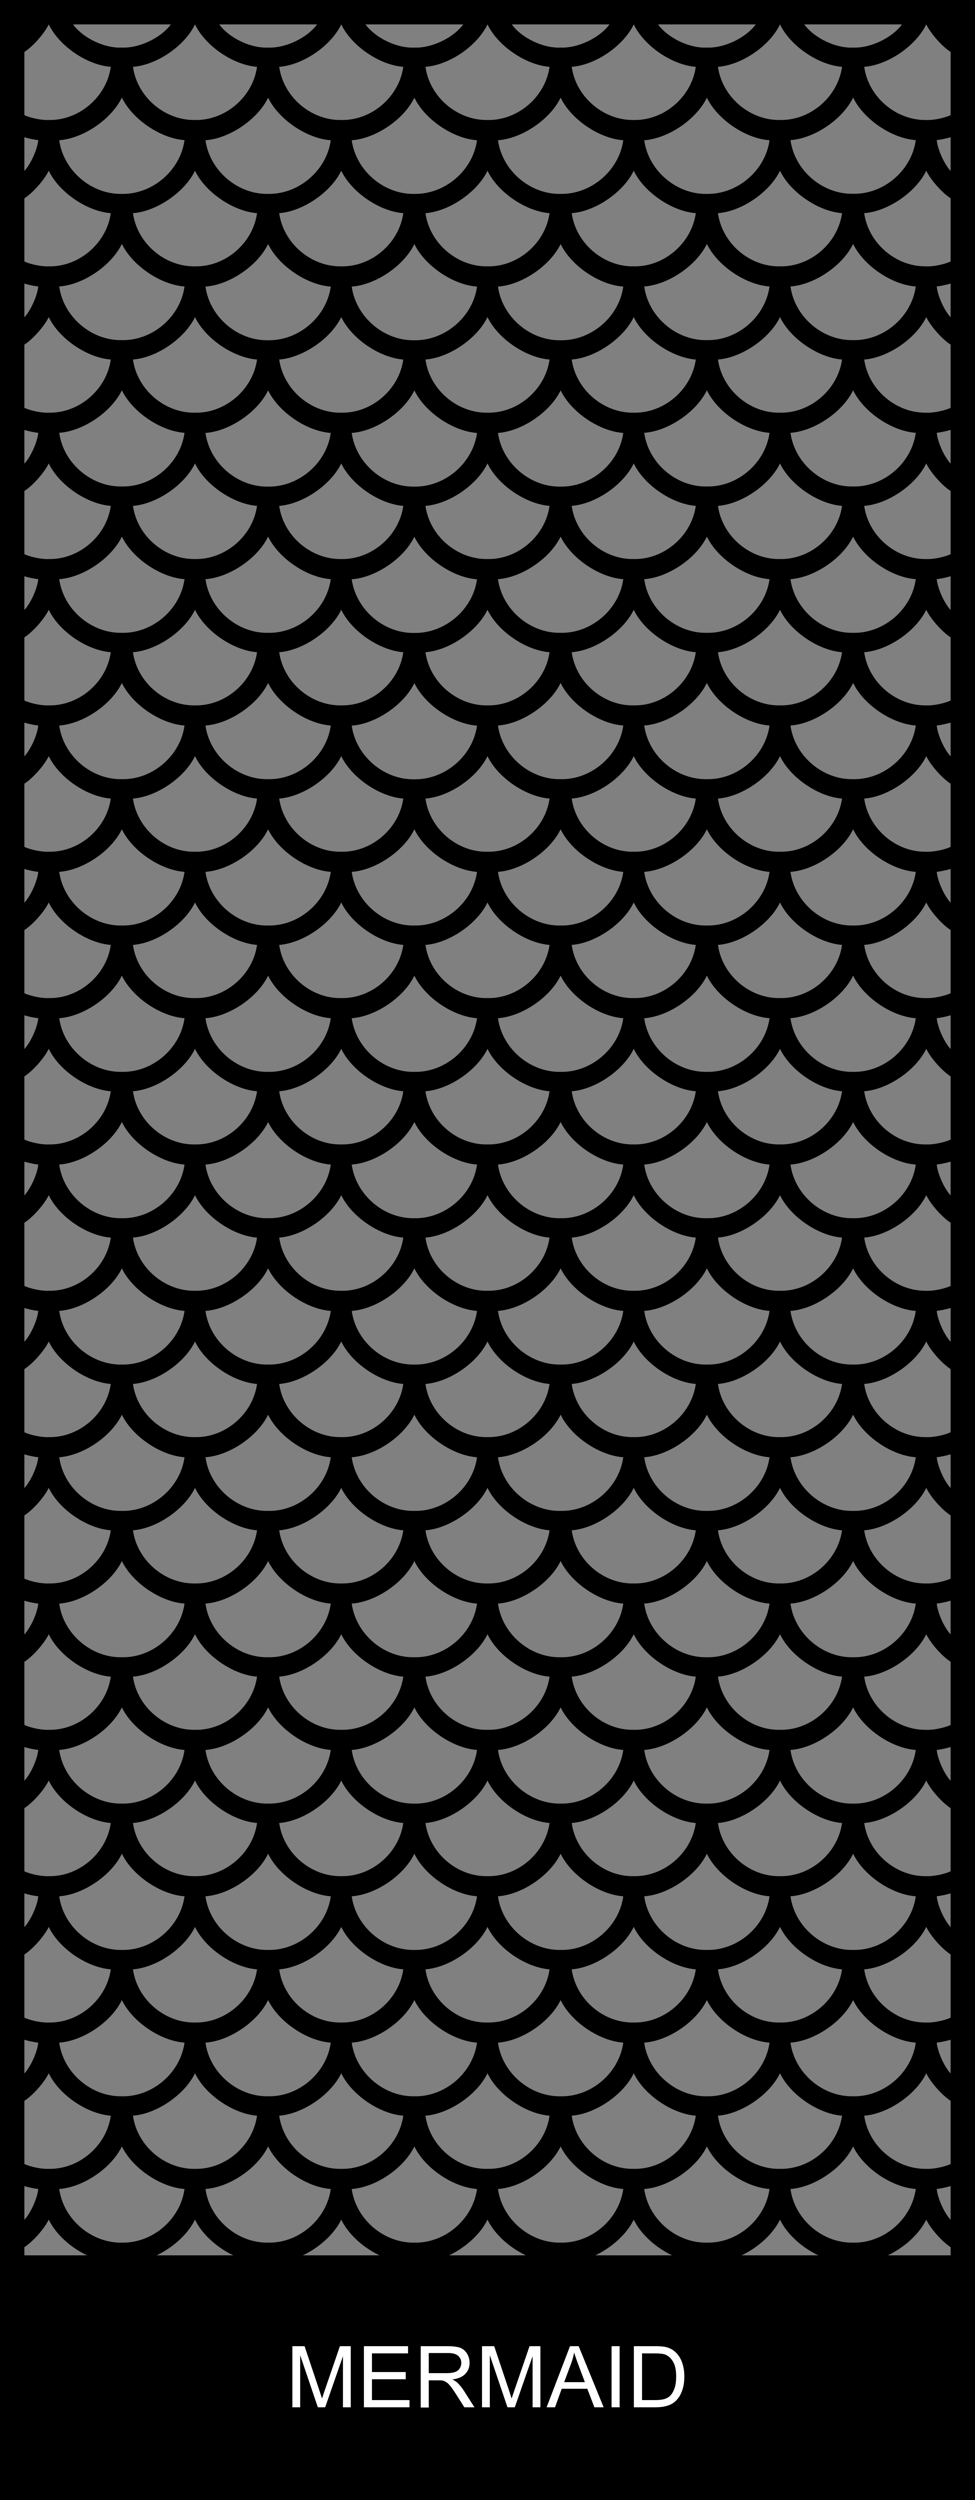 <?xml version="1.0" encoding="UTF-8"?>
<!-- Generator: Adobe Illustrator 22.1.0, SVG Export Plug-In . SVG Version: 6.00 Build 0) -->
<svg xmlns="http://www.w3.org/2000/svg" xmlns:xlink="http://www.w3.org/1999/xlink" version="1.1" id="Layer_1" x="0px" y="0px" width="800px" height="2050px" viewBox="0 0 800 2050" style="enable-background:new 0 0 800 2050;" xml:space="preserve"><rect x="0" y="0" width="800" height="2050" fill="#808080" stroke="none"/> <style type="text/css"> .st0{fill:#FFFFFF;} </style> <path d="M0,0v2050h800V0H0z M740.1,20c-8.2,11.2-26.3,19.7-40.1,19c-13.9,0.8-31.9-7.7-40.1-19H740.1z M349.1,1134.8 c19.5-1.5,42.4-17.2,50.9-34.8c8.5,17.7,31.4,33.3,50.9,34.8c-3.4,24.6-26,44.1-50.9,43.6C375.1,1178.9,352.5,1159.5,349.1,1134.8z M450.9,1254.8c-3.4,24.6-26,44.1-50.9,43.6c-24.9,0.4-47.5-19-50.9-43.6c19.5-1.5,42.4-17.2,50.9-34.8 C408.5,1237.7,431.4,1253.3,450.9,1254.8z M349.1,1014.8c19.5-1.5,42.4-17.2,50.9-34.8c8.5,17.7,31.4,33.3,50.9,34.8 c-3.4,24.6-26,44.1-50.9,43.6C375.1,1058.9,352.5,1039.5,349.1,1014.8z M349.1,894.8c19.5-1.5,42.4-17.2,50.9-34.8 c8.5,17.7,31.4,33.3,50.9,34.8c-3.4,24.6-26,44.1-50.9,43.6C375.1,938.9,352.5,919.5,349.1,894.8z M349.1,774.8 c19.5-1.5,42.4-17.2,50.9-34.8c8.5,17.7,31.4,33.3,50.9,34.8c-3.4,24.6-26,44.1-50.9,43.6C375.1,818.9,352.5,799.5,349.1,774.8z M349.1,654.8c19.5-1.5,42.4-17.2,50.9-34.8c8.5,17.7,31.4,33.3,50.9,34.8c-3.4,24.6-26,44.1-50.9,43.6 C375.1,698.9,352.5,679.5,349.1,654.8z M340,639c-25.1,0.5-48-19.2-51.4-44c19.7-1.4,42.8-17.1,51.4-34.9 c8.6,17.8,31.6,33.5,51.4,34.9C388,619.8,365.1,639.4,340,639z M391.4,714.9c-3.4,24.9-26.3,44.5-51.4,44c-25.1,0.5-48-19.2-51.4-44 c19.7-1.4,42.8-17.1,51.4-34.9C348.6,697.8,371.6,713.5,391.4,714.9z M391.4,834.9c-3.4,24.9-26.3,44.5-51.4,44 c-25.1,0.5-48-19.2-51.4-44c19.7-1.4,42.8-17.1,51.4-34.9C348.6,817.8,371.6,833.5,391.4,834.9z M391.4,954.9 c-3.4,24.9-26.3,44.5-51.4,44c-25.1,0.5-48-19.2-51.4-44c19.7-1.4,42.8-17.1,51.4-34.9C348.6,937.8,371.6,953.5,391.4,954.9z M391.4,1074.9c-3.4,24.9-26.3,44.5-51.4,44c-25.1,0.5-48-19.1-51.4-44c19.7-1.4,42.8-17.1,51.4-34.9 C348.6,1057.8,371.6,1073.5,391.4,1074.9z M391.4,1194.9c-3.4,24.9-26.3,44.5-51.4,44c-25.1,0.5-48-19.1-51.4-44 c19.7-1.4,42.8-17.1,51.4-34.9C348.6,1177.8,371.6,1193.5,391.4,1194.9z M391.4,1314.9c-3.4,24.9-26.3,44.5-51.4,44 c-25.1,0.5-48-19.1-51.4-44c19.7-1.4,42.8-17.1,51.4-34.9C348.6,1297.8,371.6,1313.5,391.4,1314.9z M391.4,1434.9 c-3.4,24.9-26.3,44.5-51.4,44c-25.1,0.4-48-19.2-51.4-44c19.7-1.4,42.8-17.1,51.4-34.9C348.6,1417.8,371.6,1433.5,391.4,1434.9z M349.1,1374.8c19.5-1.5,42.4-17.2,50.9-34.8c8.5,17.7,31.4,33.3,50.9,34.8c-3.4,24.6-26,44.1-50.9,43.6 C375.1,1418.9,352.5,1399.5,349.1,1374.8z M460,1400c8.6,17.8,31.6,33.5,51.4,34.9c-3.4,24.9-26.3,44.5-51.4,44 c-25.1,0.4-48-19.2-51.4-44C428.4,1433.5,451.4,1417.8,460,1400z M408.6,1314.9c19.7-1.4,42.8-17.1,51.4-34.9 c8.6,17.8,31.6,33.5,51.4,34.9c-3.4,24.9-26.3,44.5-51.4,44C434.9,1359.4,412,1339.8,408.6,1314.9z M408.6,1194.9 c19.7-1.4,42.8-17.1,51.4-34.9c8.6,17.8,31.6,33.5,51.4,34.9c-3.4,24.9-26.3,44.5-51.4,44C434.9,1239.4,412,1219.8,408.6,1194.9z M408.6,1074.9c19.7-1.4,42.8-17.1,51.4-34.9c8.6,17.8,31.6,33.5,51.4,34.9c-3.4,24.9-26.3,44.5-51.4,44 C434.9,1119.4,412,1099.8,408.6,1074.9z M408.6,954.9c19.7-1.4,42.8-17.1,51.4-34.9c8.6,17.8,31.6,33.5,51.4,34.9 c-3.4,24.9-26.3,44.5-51.4,44C434.9,999.4,412,979.8,408.6,954.9z M408.6,834.9c19.7-1.4,42.8-17.1,51.4-34.9 c8.6,17.8,31.6,33.5,51.4,34.9c-3.4,24.9-26.3,44.5-51.4,44C434.9,879.4,412,859.8,408.6,834.9z M408.6,714.9 c19.7-1.4,42.8-17.1,51.4-34.9c8.6,17.8,31.6,33.5,51.4,34.9c-3.4,24.9-26.3,44.5-51.4,44C434.9,759.4,412,739.8,408.6,714.9z M408.6,594.9c19.7-1.4,42.8-17.1,51.4-34.9c8.6,17.8,31.6,33.5,51.4,34.9c-3.4,24.9-26.3,44.5-51.4,44 C434.9,639.4,412,619.8,408.6,594.9z M408.6,474.9c19.7-1.4,42.8-17.1,51.4-34.9c8.6,17.8,31.6,33.5,51.4,34.9 c-3.4,24.9-26.3,44.5-51.4,44C434.9,519.4,412,499.8,408.6,474.9z M450.9,534.8c-3.4,24.6-26,44.1-50.9,43.6 c-24.9,0.4-47.5-19-50.9-43.6c19.5-1.5,42.4-17.2,50.9-34.8C408.5,517.7,431.4,533.3,450.9,534.8z M340,519 c-25.1,0.5-48-19.2-51.4-44c19.7-1.4,42.8-17.1,51.4-34.9c8.6,17.8,31.6,33.5,51.4,34.9C388,499.8,365.1,519.4,340,519z M330.9,534.8c-3.4,24.6-26,44.1-50.9,43.6c-24.9,0.4-47.5-19-50.9-43.6c19.5-1.5,42.4-17.2,50.9-34.8 C288.5,517.7,311.4,533.3,330.9,534.8z M330.9,654.8c-3.4,24.6-26,44.1-50.9,43.6c-24.9,0.5-47.5-19-50.9-43.6 c19.5-1.5,42.4-17.2,50.9-34.8C288.5,637.7,311.4,653.3,330.9,654.8z M330.9,774.8c-3.4,24.6-26,44.1-50.9,43.6 c-24.9,0.5-47.5-19-50.9-43.6c19.5-1.5,42.4-17.2,50.9-34.8C288.5,757.7,311.4,773.3,330.9,774.8z M330.9,894.8 c-3.4,24.6-26,44.1-50.9,43.6c-24.9,0.5-47.5-19-50.9-43.6c19.5-1.5,42.4-17.2,50.9-34.8C288.5,877.7,311.4,893.3,330.9,894.8z M330.9,1014.8c-3.4,24.6-26,44.1-50.9,43.6c-24.9,0.4-47.5-19-50.9-43.6c19.5-1.5,42.4-17.2,50.9-34.8 C288.5,997.7,311.4,1013.3,330.9,1014.8z M330.9,1134.8c-3.4,24.6-26,44.1-50.9,43.6c-24.9,0.4-47.5-19-50.9-43.6 c19.5-1.5,42.4-17.2,50.9-34.8C288.5,1117.7,311.4,1133.3,330.9,1134.8z M330.9,1254.8c-3.4,24.6-26,44.1-50.9,43.6 c-24.9,0.4-47.5-19-50.9-43.6c19.5-1.5,42.4-17.2,50.9-34.8C288.5,1237.7,311.4,1253.3,330.9,1254.8z M330.9,1374.8 c-3.4,24.6-26,44.1-50.9,43.6c-24.9,0.4-47.5-19-50.9-43.6c19.5-1.5,42.4-17.2,50.9-34.8C288.5,1357.7,311.4,1373.3,330.9,1374.8z M330.9,1494.8c-3.4,24.6-26,44.1-50.9,43.6c-24.9,0.4-47.5-19-50.9-43.6c19.5-1.5,42.4-17.2,50.9-34.8 C288.5,1477.7,311.4,1493.3,330.9,1494.8z M340,1520c8.6,17.8,31.6,33.5,51.4,34.9c-3.4,24.9-26.3,44.5-51.4,44 c-25.1,0.4-48-19.2-51.4-44C308.4,1553.5,331.4,1537.8,340,1520z M349.1,1494.8c19.5-1.5,42.4-17.2,50.9-34.8 c8.5,17.7,31.4,33.3,50.9,34.8c-3.4,24.6-26,44.1-50.9,43.6C375.1,1538.9,352.5,1519.5,349.1,1494.8z M460,1520 c8.6,17.8,31.6,33.5,51.4,34.9c-3.4,24.9-26.3,44.5-51.4,44c-25.1,0.4-48-19.2-51.4-44C428.4,1553.5,451.4,1537.8,460,1520z M469.1,1494.8c19.5-1.5,42.4-17.2,50.9-34.8c8.5,17.7,31.4,33.3,50.9,34.8c-3.4,24.6-26,44.1-50.9,43.6 C495.1,1538.9,472.5,1519.5,469.1,1494.8z M469.1,1374.8c19.5-1.5,42.4-17.2,50.9-34.8c8.5,17.7,31.4,33.3,50.9,34.8 c-3.4,24.6-26,44.1-50.9,43.6C495.1,1418.9,472.5,1399.5,469.1,1374.8z M469.1,1254.8c19.5-1.5,42.4-17.2,50.9-34.8 c8.5,17.7,31.4,33.3,50.9,34.8c-3.4,24.6-26,44.1-50.9,43.6C495.1,1298.9,472.5,1279.5,469.1,1254.8z M469.1,1134.8 c19.5-1.5,42.4-17.2,50.9-34.8c8.5,17.7,31.4,33.3,50.9,34.8c-3.4,24.6-26,44.1-50.9,43.6C495.1,1178.9,472.5,1159.5,469.1,1134.8z M469.1,1014.8c19.5-1.5,42.4-17.2,50.9-34.8c8.5,17.7,31.4,33.3,50.9,34.8c-3.4,24.6-26,44.1-50.9,43.6 C495.1,1058.9,472.5,1039.5,469.1,1014.8z M469.1,894.8c19.5-1.5,42.4-17.2,50.9-34.8c8.5,17.7,31.4,33.3,50.9,34.8 c-3.4,24.6-26,44.1-50.9,43.6C495.1,938.9,472.5,919.5,469.1,894.8z M469.1,774.8c19.5-1.5,42.4-17.2,50.9-34.8 c8.5,17.7,31.4,33.3,50.9,34.8c-3.4,24.6-26,44.1-50.9,43.6C495.1,818.9,472.5,799.5,469.1,774.8z M469.1,654.8 c19.5-1.5,42.4-17.2,50.9-34.8c8.5,17.7,31.4,33.3,50.9,34.8c-3.4,24.6-26,44.1-50.9,43.6C495.1,698.9,472.5,679.5,469.1,654.8z M469.1,534.8c19.5-1.5,42.4-17.2,50.9-34.8c8.5,17.7,31.4,33.3,50.9,34.8c-3.4,24.6-26,44.1-50.9,43.6 C495.1,578.9,472.5,559.5,469.1,534.8z M469.1,414.8c19.5-1.5,42.4-17.2,50.9-34.8c8.5,17.7,31.4,33.3,50.9,34.8 c-3.4,24.6-26,44.1-50.9,43.6C495.1,458.9,472.5,439.5,469.1,414.8z M460,399c-25.1,0.5-48-19.2-51.4-44 c19.7-1.4,42.8-17.1,51.4-34.9c8.6,17.8,31.6,33.5,51.4,34.9C508,379.8,485.1,399.4,460,399z M450.9,414.8 c-3.4,24.6-26,44.1-50.9,43.6c-24.9,0.4-47.5-19-50.9-43.6c19.5-1.5,42.4-17.2,50.9-34.8C408.5,397.7,431.4,413.3,450.9,414.8z M340,399c-25.1,0.5-48-19.2-51.4-44c19.7-1.4,42.8-17.1,51.4-34.9c8.6,17.8,31.6,33.5,51.4,34.9C388,379.8,365.1,399.4,340,399z M330.9,414.8c-3.4,24.6-26,44.1-50.9,43.6c-24.9,0.4-47.5-19-50.9-43.6c19.5-1.5,42.4-17.2,50.9-34.8 C288.5,397.7,311.4,413.3,330.9,414.8z M220,399c-25.1,0.5-48-19.2-51.4-44c19.7-1.4,42.8-17.1,51.4-34.9 c8.6,17.8,31.6,33.5,51.4,34.9C268,379.8,245.1,399.4,220,399z M271.4,474.9c-3.4,24.9-26.3,44.5-51.4,44c-25.1,0.5-48-19.2-51.4-44 c19.7-1.4,42.8-17.1,51.4-34.9C228.6,457.8,251.7,473.5,271.4,474.9z M271.4,594.9c-3.4,24.9-26.3,44.5-51.4,44 c-25.1,0.5-48-19.2-51.4-44c19.7-1.4,42.8-17.1,51.4-34.9C228.6,577.8,251.7,593.5,271.4,594.9z M271.4,714.9 c-3.4,24.9-26.3,44.5-51.4,44c-25.1,0.5-48-19.2-51.4-44c19.7-1.4,42.8-17.1,51.4-34.9C228.6,697.8,251.7,713.5,271.4,714.9z M271.4,834.9c-3.4,24.9-26.3,44.5-51.4,44c-25.1,0.5-48-19.2-51.4-44c19.7-1.4,42.8-17.1,51.4-34.9 C228.6,817.8,251.7,833.5,271.4,834.9z M271.4,954.9c-3.4,24.9-26.3,44.5-51.4,44c-25.1,0.5-48-19.2-51.4-44 c19.7-1.4,42.8-17.1,51.4-34.9C228.6,937.8,251.7,953.5,271.4,954.9z M271.4,1074.9c-3.4,24.9-26.3,44.5-51.4,44 c-25.1,0.5-48-19.1-51.4-44c19.7-1.4,42.8-17.1,51.4-34.9C228.6,1057.8,251.7,1073.5,271.4,1074.9z M271.4,1194.9 c-3.4,24.9-26.3,44.5-51.4,44c-25.1,0.5-48-19.1-51.4-44c19.7-1.4,42.8-17.1,51.4-34.9C228.6,1177.8,251.7,1193.5,271.4,1194.9z M271.4,1314.9c-3.4,24.9-26.3,44.5-51.4,44c-25.1,0.5-48-19.1-51.4-44c19.7-1.4,42.8-17.1,51.4-34.9 C228.6,1297.8,251.7,1313.5,271.4,1314.9z M271.4,1434.9c-3.4,24.9-26.3,44.5-51.4,44c-25.1,0.4-48-19.2-51.4-44 c19.7-1.4,42.8-17.1,51.4-34.9C228.6,1417.8,251.7,1433.5,271.4,1434.9z M271.4,1554.9c-3.4,24.9-26.3,44.5-51.4,44 c-25.1,0.4-48-19.2-51.4-44c19.7-1.4,42.8-17.1,51.4-34.9C228.6,1537.8,251.7,1553.5,271.4,1554.9z M271.4,1674.9 c-3.4,24.9-26.3,44.5-51.4,44c-25.1,0.4-48-19.2-51.4-44c19.7-1.4,42.8-17.1,51.4-34.9C228.6,1657.8,251.7,1673.5,271.4,1674.9z M229.1,1614.8c19.5-1.5,42.4-17.2,50.9-34.8c8.5,17.7,31.3,33.3,50.9,34.8c-3.4,24.6-26,44.1-50.9,43.6 C255.1,1658.9,232.5,1639.5,229.1,1614.8z M340,1640c8.6,17.8,31.6,33.5,51.4,34.9c-3.4,24.9-26.3,44.5-51.4,44 c-25.1,0.4-48-19.2-51.4-44C308.4,1673.5,331.4,1657.8,340,1640z M349.1,1614.8c19.5-1.5,42.4-17.2,50.9-34.8 c8.5,17.7,31.4,33.3,50.9,34.8c-3.4,24.6-26,44.1-50.9,43.6C375.1,1658.9,352.5,1639.5,349.1,1614.8z M460,1640 c8.6,17.8,31.6,33.5,51.4,34.9c-3.4,24.9-26.3,44.5-51.4,44c-25.1,0.4-48-19.2-51.4-44C428.4,1673.5,451.4,1657.8,460,1640z M469.1,1614.8c19.5-1.5,42.4-17.2,50.9-34.8c8.5,17.7,31.4,33.3,50.9,34.8c-3.4,24.6-26,44.1-50.9,43.6 C495.1,1658.9,472.5,1639.5,469.1,1614.8z M580,1640c8.6,17.8,31.6,33.5,51.4,34.9c-3.4,24.9-26.3,44.5-51.4,44 c-25.1,0.4-48-19.2-51.4-44C548.4,1673.5,571.4,1657.8,580,1640z M528.6,1554.9c19.7-1.4,42.8-17.1,51.4-34.9 c8.6,17.8,31.6,33.5,51.4,34.9c-3.4,24.9-26.3,44.5-51.4,44C554.9,1599.4,532,1579.8,528.6,1554.9z M528.6,1434.9 c19.7-1.4,42.8-17.1,51.4-34.9c8.6,17.8,31.6,33.5,51.4,34.9c-3.4,24.9-26.3,44.5-51.4,44C554.9,1479.4,532,1459.8,528.6,1434.9z M528.6,1314.9c19.7-1.4,42.8-17.1,51.4-34.9c8.6,17.8,31.6,33.5,51.4,34.9c-3.4,24.9-26.3,44.5-51.4,44 C554.9,1359.4,532,1339.8,528.6,1314.9z M528.6,1194.9c19.7-1.4,42.8-17.1,51.4-34.9c8.6,17.8,31.6,33.5,51.4,34.9 c-3.4,24.9-26.3,44.5-51.4,44C554.9,1239.4,532,1219.8,528.6,1194.9z M528.6,1074.9c19.7-1.4,42.8-17.1,51.4-34.9 c8.6,17.8,31.6,33.5,51.4,34.9c-3.4,24.9-26.3,44.5-51.4,44C554.9,1119.4,532,1099.8,528.6,1074.9z M528.6,954.9 c19.7-1.4,42.8-17.1,51.4-34.9c8.6,17.8,31.6,33.5,51.4,34.9c-3.4,24.9-26.3,44.5-51.4,44C554.9,999.4,532,979.8,528.6,954.9z M528.6,834.9c19.7-1.4,42.8-17.1,51.4-34.9c8.6,17.8,31.6,33.5,51.4,34.9c-3.4,24.9-26.3,44.5-51.4,44 C554.9,879.4,532,859.8,528.6,834.9z M528.6,714.9c19.7-1.4,42.8-17.1,51.4-34.9c8.6,17.8,31.6,33.5,51.4,34.9 c-3.4,24.9-26.3,44.5-51.4,44C554.9,759.4,532,739.8,528.6,714.9z M528.6,594.9c19.7-1.4,42.8-17.1,51.4-34.9 c8.6,17.8,31.6,33.5,51.4,34.9c-3.4,24.9-26.3,44.5-51.4,44C554.9,639.4,532,619.8,528.6,594.9z M528.6,474.9 c19.7-1.4,42.8-17.1,51.4-34.9c8.6,17.8,31.6,33.5,51.4,34.9c-3.4,24.9-26.3,44.5-51.4,44C554.9,519.4,532,499.8,528.6,474.9z M528.6,354.9c19.7-1.4,42.8-17.1,51.4-34.9c8.6,17.8,31.6,33.5,51.4,34.9c-3.4,24.9-26.3,44.5-51.4,44 C554.9,399.4,532,379.8,528.6,354.9z M528.6,234.9c19.7-1.4,42.8-17.1,51.4-34.9c8.6,17.8,31.6,33.5,51.4,34.9 c-3.4,24.9-26.3,44.5-51.4,44C554.9,279.4,532,259.8,528.6,234.9z M570.9,294.8c-3.4,24.6-26,44.1-50.9,43.6 c-24.9,0.4-47.5-19-50.9-43.6c19.5-1.5,42.4-17.2,50.9-34.8C528.5,277.7,551.4,293.3,570.9,294.8z M460,279 c-25.1,0.5-48-19.2-51.4-44c19.7-1.4,42.8-17.1,51.4-34.9c8.6,17.8,31.6,33.5,51.4,34.9C508,259.8,485.1,279.4,460,279z M450.9,294.8c-3.4,24.6-26,44.1-50.9,43.6c-24.9,0.4-47.5-19-50.9-43.6c19.5-1.5,42.4-17.2,50.9-34.8 C408.5,277.7,431.4,293.3,450.9,294.8z M340,279c-25.1,0.5-48-19.2-51.4-44c19.7-1.4,42.8-17.1,51.4-34.9 c8.6,17.8,31.6,33.5,51.4,34.9C388,259.8,365.1,279.4,340,279z M330.9,294.8c-3.4,24.6-26,44.1-50.9,43.6 c-24.9,0.4-47.5-19-50.9-43.6c19.5-1.5,42.4-17.2,50.9-34.8C288.5,277.7,311.4,293.3,330.9,294.8z M220,279 c-25.1,0.5-48-19.2-51.4-44c19.7-1.4,42.8-17.1,51.4-34.9c8.6,17.8,31.6,33.5,51.4,34.9C268,259.8,245.1,279.4,220,279z M210.9,294.8c-3.4,24.6-26,44.1-50.9,43.6c-24.9,0.4-47.5-19-50.9-43.6c19.5-1.5,42.4-17.2,50.9-34.8 C168.5,277.7,191.4,293.3,210.9,294.8z M210.9,414.8c-3.4,24.6-26,44.1-50.9,43.6c-24.9,0.4-47.5-19-50.9-43.6 c19.5-1.5,42.4-17.2,50.9-34.8C168.5,397.7,191.4,413.3,210.9,414.8z M210.9,534.8c-3.4,24.6-26,44.1-50.9,43.6 c-24.9,0.4-47.5-19-50.9-43.6c19.5-1.5,42.4-17.2,50.9-34.8C168.5,517.7,191.4,533.3,210.9,534.8z M210.9,654.8 c-3.4,24.6-26,44.1-50.9,43.6c-24.9,0.5-47.5-19-50.9-43.6c19.5-1.5,42.4-17.2,50.9-34.8C168.5,637.7,191.4,653.3,210.9,654.8z M210.9,774.8c-3.4,24.6-26,44.1-50.9,43.6c-24.9,0.5-47.5-19-50.9-43.6c19.5-1.5,42.4-17.2,50.9-34.8 C168.5,757.7,191.4,773.3,210.9,774.8z M210.9,894.8c-3.4,24.6-26,44.1-50.9,43.6c-24.9,0.5-47.5-19-50.9-43.6 c19.5-1.5,42.4-17.2,50.9-34.8C168.5,877.7,191.4,893.3,210.9,894.8z M210.9,1014.8c-3.4,24.6-26,44.1-50.9,43.6 c-24.9,0.4-47.5-19-50.9-43.6c19.5-1.5,42.4-17.2,50.9-34.8C168.5,997.7,191.4,1013.3,210.9,1014.8z M210.9,1134.8 c-3.4,24.6-26,44.1-50.9,43.6c-24.9,0.4-47.5-19-50.9-43.6c19.5-1.5,42.4-17.2,50.9-34.8C168.5,1117.7,191.4,1133.3,210.9,1134.8z M210.9,1254.8c-3.4,24.6-26,44.1-50.9,43.6c-24.9,0.4-47.5-19-50.9-43.6c19.5-1.5,42.4-17.2,50.9-34.8 C168.5,1237.7,191.4,1253.3,210.9,1254.8z M210.9,1374.8c-3.4,24.6-26,44.1-50.9,43.6c-24.9,0.4-47.5-19-50.9-43.6 c19.5-1.5,42.4-17.2,50.9-34.8C168.5,1357.7,191.4,1373.3,210.9,1374.8z M210.9,1494.8c-3.4,24.6-26,44.1-50.9,43.6 c-24.9,0.4-47.5-19-50.9-43.6c19.5-1.5,42.4-17.2,50.9-34.8C168.5,1477.7,191.4,1493.3,210.9,1494.8z M210.9,1614.8 c-3.4,24.6-26,44.1-50.9,43.6c-24.9,0.4-47.5-19-50.9-43.6c19.5-1.5,42.4-17.2,50.9-34.8C168.5,1597.7,191.4,1613.3,210.9,1614.8z M210.9,1734.8c-3.4,24.6-26,44.1-50.9,43.6c-24.9,0.4-47.5-19-50.9-43.6c19.5-1.5,42.4-17.2,50.9-34.8 C168.5,1717.7,191.4,1733.3,210.9,1734.8z M220,1760c8.6,17.8,31.6,33.5,51.4,34.9c-3.4,24.9-26.3,44.5-51.4,44 c-25.1,0.4-48-19.2-51.4-44C188.4,1793.5,211.4,1777.8,220,1760z M229.1,1734.8c19.5-1.5,42.4-17.2,50.9-34.8 c8.5,17.7,31.3,33.3,50.9,34.8c-3.4,24.6-26,44.1-50.9,43.6C255.1,1778.9,232.5,1759.5,229.1,1734.8z M340,1760 c8.6,17.8,31.6,33.5,51.4,34.9c-3.4,24.9-26.3,44.5-51.4,44c-25.1,0.4-48-19.2-51.4-44C308.4,1793.5,331.4,1777.8,340,1760z M349.1,1734.8c19.5-1.5,42.4-17.2,50.9-34.8c8.5,17.7,31.4,33.3,50.9,34.8c-3.4,24.6-26,44.1-50.9,43.6 C375.1,1778.9,352.5,1759.5,349.1,1734.8z M460,1760c8.6,17.8,31.6,33.5,51.4,34.9c-3.4,24.9-26.3,44.5-51.4,44 c-25.1,0.4-48-19.2-51.4-44C428.4,1793.5,451.4,1777.8,460,1760z M469.1,1734.8c19.5-1.5,42.4-17.2,50.9-34.8 c8.5,17.7,31.4,33.3,50.9,34.8c-3.4,24.6-26,44.1-50.9,43.6C495.1,1778.9,472.5,1759.5,469.1,1734.8z M580,1760 c8.6,17.8,31.6,33.5,51.4,34.9c-3.4,24.9-26.3,44.5-51.4,44c-25.1,0.4-48-19.2-51.4-44C548.4,1793.5,571.4,1777.8,580,1760z M589.1,1734.8c19.5-1.5,42.4-17.2,50.9-34.8c8.5,17.7,31.4,33.3,50.9,34.8c-3.4,24.6-26,44.1-50.9,43.6 C615.1,1778.9,592.5,1759.5,589.1,1734.8z M589.1,1614.8c19.5-1.5,42.4-17.2,50.9-34.8c8.5,17.7,31.4,33.3,50.9,34.8 c-3.4,24.6-26,44.1-50.9,43.6C615.1,1658.9,592.5,1639.5,589.1,1614.8z M589.1,1494.8c19.5-1.5,42.4-17.2,50.9-34.8 c8.5,17.7,31.4,33.3,50.9,34.8c-3.4,24.6-26,44.1-50.9,43.6C615.1,1538.9,592.5,1519.5,589.1,1494.8z M589.1,1374.8 c19.5-1.5,42.4-17.2,50.9-34.8c8.5,17.7,31.4,33.3,50.9,34.8c-3.4,24.6-26,44.1-50.9,43.6C615.1,1418.9,592.5,1399.5,589.1,1374.8z M589.1,1254.8c19.5-1.5,42.4-17.2,50.9-34.8c8.5,17.7,31.4,33.3,50.9,34.8c-3.4,24.6-26,44.1-50.9,43.6 C615.1,1298.9,592.5,1279.5,589.1,1254.8z M589.1,1134.8c19.5-1.5,42.4-17.2,50.9-34.8c8.5,17.7,31.4,33.3,50.9,34.8 c-3.4,24.6-26,44.1-50.9,43.6C615.1,1178.9,592.5,1159.5,589.1,1134.8z M589.1,1014.8c19.5-1.5,42.4-17.2,50.9-34.8 c8.5,17.7,31.4,33.3,50.9,34.8c-3.4,24.6-26,44.1-50.9,43.6C615.1,1058.9,592.5,1039.5,589.1,1014.8z M589.1,894.8 c19.5-1.5,42.4-17.2,50.9-34.8c8.5,17.7,31.4,33.3,50.9,34.8c-3.4,24.6-26,44.1-50.9,43.6C615.1,938.9,592.5,919.5,589.1,894.8z M589.1,774.8c19.5-1.5,42.4-17.2,50.9-34.8c8.5,17.7,31.4,33.3,50.9,34.8c-3.4,24.6-26,44.1-50.9,43.6 C615.1,818.9,592.5,799.5,589.1,774.8z M589.1,654.8c19.5-1.5,42.4-17.2,50.9-34.8c8.5,17.7,31.4,33.3,50.9,34.8 c-3.4,24.6-26,44.1-50.9,43.6C615.1,698.9,592.5,679.5,589.1,654.8z M589.1,534.8c19.5-1.5,42.4-17.2,50.9-34.8 c8.5,17.7,31.4,33.3,50.9,34.8c-3.4,24.6-26,44.1-50.9,43.6C615.1,578.9,592.5,559.5,589.1,534.8z M589.1,414.8 c19.5-1.5,42.4-17.2,50.9-34.8c8.5,17.7,31.4,33.3,50.9,34.8c-3.4,24.6-26,44.1-50.9,43.6C615.1,458.9,592.5,439.5,589.1,414.8z M589.1,294.8c19.5-1.5,42.4-17.2,50.9-34.8c8.5,17.7,31.4,33.3,50.9,34.8c-3.4,24.6-26,44.1-50.9,43.6 C615.1,338.9,592.5,319.5,589.1,294.8z M589.1,174.8c19.5-1.5,42.4-17.2,50.9-34.8c8.5,17.7,31.4,33.3,50.9,34.8 c-3.4,24.6-26,44.1-50.9,43.6C615.1,218.9,592.5,199.5,589.1,174.8z M580,159c-25.1,0.5-48-19.2-51.4-44 c19.7-1.4,42.8-17.1,51.4-34.9c8.6,17.8,31.6,33.5,51.4,34.9C628,139.8,605.1,159.4,580,159z M570.9,174.8 c-3.4,24.6-26,44.1-50.9,43.6c-24.9,0.4-47.5-19-50.9-43.6c19.5-1.5,42.4-17.2,50.9-34.8C528.5,157.7,551.4,173.3,570.9,174.8z M460,159c-25.1,0.5-48-19.2-51.4-44c19.7-1.4,42.8-17.1,51.4-34.9c8.6,17.8,31.6,33.5,51.4,34.9C508,139.8,485.1,159.4,460,159z M450.9,174.8c-3.4,24.6-26,44.1-50.9,43.6c-24.9,0.4-47.5-19-50.9-43.6c19.5-1.5,42.4-17.2,50.9-34.8 C408.5,157.7,431.4,173.3,450.9,174.8z M340,159c-25.1,0.5-48-19.2-51.4-44c19.7-1.4,42.8-17.1,51.4-34.9 c8.6,17.8,31.6,33.5,51.4,34.9C388,139.8,365.1,159.4,340,159z M330.9,174.8c-3.4,24.6-26,44.1-50.9,43.6 c-24.9,0.4-47.5-19-50.9-43.6c19.5-1.5,42.4-17.2,50.9-34.8C288.5,157.7,311.4,173.3,330.9,174.8z M220,159 c-25.1,0.5-48-19.2-51.4-44c19.7-1.4,42.8-17.1,51.4-34.9c8.6,17.8,31.6,33.5,51.4,34.9C268,139.8,245.1,159.4,220,159z M210.9,174.8c-3.4,24.6-26,44.1-50.9,43.6c-24.9,0.4-47.5-19-50.9-43.6c19.5-1.5,42.4-17.2,50.9-34.8 C168.5,157.7,191.4,173.3,210.9,174.8z M100,159c-25.1,0.5-48-19.2-51.4-44C68.4,113.5,91.4,97.8,100,80 c8.6,17.8,31.6,33.5,51.4,34.9C148,139.8,125.1,159.4,100,159z M151.4,234.9c-3.4,24.9-26.3,44.5-51.4,44c-25.1,0.5-48-19.2-51.4-44 c19.7-1.4,42.8-17.1,51.4-34.9C108.6,217.8,131.7,233.5,151.4,234.9z M151.4,354.9c-3.4,24.9-26.3,44.5-51.4,44 c-25.1,0.5-48-19.2-51.4-44c19.7-1.4,42.8-17.1,51.4-34.9C108.6,337.8,131.7,353.5,151.4,354.9z M151.4,474.9 c-3.4,24.9-26.3,44.5-51.4,44c-25.1,0.5-48-19.2-51.4-44c19.7-1.4,42.8-17.1,51.4-34.9C108.6,457.8,131.7,473.5,151.4,474.9z M151.4,594.9c-3.4,24.9-26.3,44.5-51.4,44c-25.1,0.5-48-19.2-51.4-44c19.7-1.4,42.8-17.1,51.4-34.9 C108.6,577.8,131.7,593.5,151.4,594.9z M151.4,714.9c-3.4,24.9-26.3,44.5-51.4,44c-25.1,0.5-48-19.2-51.4-44 c19.7-1.4,42.8-17.1,51.4-34.9C108.6,697.8,131.7,713.5,151.4,714.9z M151.4,834.9c-3.4,24.9-26.3,44.5-51.4,44 c-25.1,0.5-48-19.2-51.4-44c19.7-1.4,42.8-17.1,51.4-34.9C108.6,817.8,131.7,833.5,151.4,834.9z M151.4,954.9 c-3.4,24.9-26.3,44.5-51.4,44c-25.1,0.5-48-19.2-51.4-44c19.7-1.4,42.8-17.1,51.4-34.9C108.6,937.8,131.7,953.5,151.4,954.9z M151.4,1074.9c-3.4,24.9-26.3,44.5-51.4,44c-25.1,0.5-48-19.1-51.4-44c19.7-1.4,42.8-17.1,51.4-34.9 C108.6,1057.8,131.7,1073.5,151.4,1074.9z M151.4,1194.9c-3.4,24.9-26.3,44.5-51.4,44c-25.1,0.5-48-19.1-51.4-44 c19.7-1.4,42.8-17.1,51.4-34.9C108.6,1177.8,131.7,1193.5,151.4,1194.9z M151.4,1314.9c-3.4,24.9-26.3,44.5-51.4,44 c-25.1,0.5-48-19.1-51.4-44c19.7-1.4,42.8-17.1,51.4-34.9C108.6,1297.8,131.7,1313.5,151.4,1314.9z M151.4,1434.9 c-3.4,24.9-26.3,44.5-51.4,44c-25.1,0.4-48-19.2-51.4-44c19.7-1.4,42.8-17.1,51.4-34.9C108.6,1417.8,131.7,1433.5,151.4,1434.9z M151.4,1554.9c-3.4,24.9-26.3,44.5-51.4,44c-25.1,0.4-48-19.2-51.4-44c19.7-1.4,42.8-17.1,51.4-34.9 C108.6,1537.8,131.7,1553.5,151.4,1554.9z M151.4,1674.9c-3.4,24.9-26.3,44.5-51.4,44c-25.1,0.4-48-19.2-51.4-44 c19.7-1.4,42.8-17.1,51.4-34.9C108.6,1657.8,131.7,1673.5,151.4,1674.9z M151.4,1794.9c-3.4,24.9-26.3,44.5-51.4,44 c-25.1,0.4-48-19.2-51.4-44c19.7-1.4,42.8-17.1,51.4-34.9C108.6,1777.8,131.7,1793.5,151.4,1794.9z M151.4,1914.9 c-3.4,24.9-26.3,44.5-51.4,44c-25.1,0.4-48-19.2-51.4-44c19.7-1.4,42.8-17.1,51.4-34.9C108.6,1897.8,131.7,1913.5,151.4,1914.9z M109.1,1854.8c19.5-1.5,42.4-17.2,50.9-34.8c8.5,17.7,31.3,33.3,50.9,34.8c-3.4,24.6-26,44.1-50.9,43.6 C135.1,1898.9,112.5,1879.5,109.1,1854.8z M220,1880c8.6,17.8,31.6,33.5,51.4,34.9c-3.4,24.9-26.3,44.5-51.4,44 c-25.1,0.4-48-19.2-51.4-44C188.4,1913.5,211.4,1897.8,220,1880z M229.1,1854.8c19.5-1.5,42.4-17.2,50.9-34.8 c8.5,17.7,31.3,33.3,50.9,34.8c-3.4,24.6-26,44.1-50.9,43.6C255.1,1898.9,232.5,1879.5,229.1,1854.8z M340,1880 c8.6,17.8,31.6,33.5,51.4,34.9c-3.4,24.9-26.3,44.5-51.4,44c-25.1,0.4-48-19.2-51.4-44C308.4,1913.5,331.4,1897.8,340,1880z M349.1,1854.8c19.5-1.5,42.4-17.2,50.9-34.8c8.5,17.7,31.4,33.3,50.9,34.8c-3.4,24.6-26,44.1-50.9,43.6 C375.1,1898.9,352.5,1879.5,349.1,1854.8z M460,1880c8.6,17.8,31.6,33.5,51.4,34.9c-3.4,24.9-26.3,44.5-51.4,44 c-25.1,0.4-48-19.2-51.4-44C428.4,1913.5,451.4,1897.8,460,1880z M469.1,1854.8c19.5-1.5,42.4-17.2,50.9-34.8 c8.5,17.7,31.4,33.3,50.9,34.8c-3.4,24.6-26,44.1-50.9,43.6C495.1,1898.9,472.5,1879.5,469.1,1854.8z M580,1880 c8.6,17.8,31.6,33.5,51.4,34.9c-3.4,24.9-26.3,44.5-51.4,44c-25.1,0.4-48-19.2-51.4-44C548.4,1913.5,571.4,1897.8,580,1880z M589.1,1854.8c19.5-1.5,42.4-17.2,50.9-34.8c8.5,17.7,31.4,33.3,50.9,34.8c-3.4,24.6-26,44.1-50.9,43.6 C615.1,1898.9,592.5,1879.5,589.1,1854.8z M700,1880c8.6,17.8,31.6,33.5,51.4,34.9c-3.4,24.9-26.3,44.5-51.4,44 c-25.1,0.4-48-19.2-51.4-44C668.4,1913.5,691.4,1897.8,700,1880z M648.6,1794.9c19.7-1.4,42.8-17.1,51.4-34.9 c8.6,17.8,31.6,33.5,51.4,34.9c-3.4,24.9-26.3,44.5-51.4,44C674.9,1839.4,652,1819.8,648.6,1794.9z M648.6,1674.9 c19.7-1.4,42.8-17.1,51.4-34.9c8.6,17.8,31.6,33.5,51.4,34.9c-3.4,24.9-26.3,44.5-51.4,44C674.9,1719.4,652,1699.8,648.6,1674.9z M648.6,1554.9c19.7-1.4,42.8-17.1,51.4-34.9c8.6,17.8,31.6,33.5,51.4,34.9c-3.4,24.9-26.3,44.5-51.4,44 C674.9,1599.4,652,1579.8,648.6,1554.9z M648.6,1434.9c19.7-1.4,42.8-17.1,51.4-34.9c8.6,17.8,31.6,33.5,51.4,34.9 c-3.4,24.9-26.3,44.5-51.4,44C674.9,1479.4,652,1459.8,648.6,1434.9z M648.6,1314.9c19.7-1.4,42.8-17.1,51.4-34.9 c8.6,17.8,31.6,33.5,51.4,34.9c-3.4,24.9-26.3,44.5-51.4,44C674.9,1359.4,652,1339.8,648.6,1314.9z M648.6,1194.9 c19.7-1.4,42.8-17.1,51.4-34.9c8.6,17.8,31.6,33.5,51.4,34.9c-3.4,24.9-26.3,44.5-51.4,44C674.9,1239.4,652,1219.8,648.6,1194.9z M648.6,1074.9c19.7-1.4,42.8-17.1,51.4-34.9c8.6,17.8,31.6,33.5,51.4,34.9c-3.4,24.9-26.3,44.5-51.4,44 C674.9,1119.4,652,1099.8,648.6,1074.9z M648.6,954.9c19.7-1.4,42.8-17.1,51.4-34.9c8.6,17.8,31.6,33.5,51.4,34.9 c-3.4,24.9-26.3,44.5-51.4,44C674.9,999.4,652,979.8,648.6,954.9z M648.6,834.9c19.7-1.4,42.8-17.1,51.4-34.9 c8.6,17.8,31.6,33.5,51.4,34.9c-3.4,24.9-26.3,44.5-51.4,44C674.9,879.4,652,859.8,648.6,834.9z M648.6,714.9 c19.7-1.4,42.8-17.1,51.4-34.9c8.6,17.8,31.6,33.5,51.4,34.9c-3.4,24.9-26.3,44.5-51.4,44C674.9,759.4,652,739.8,648.6,714.9z M648.6,594.9c19.7-1.4,42.8-17.1,51.4-34.9c8.6,17.8,31.6,33.5,51.4,34.9c-3.4,24.9-26.3,44.5-51.4,44 C674.9,639.4,652,619.8,648.6,594.9z M648.6,474.9c19.7-1.4,42.8-17.1,51.4-34.9c8.6,17.8,31.6,33.5,51.4,34.9 c-3.4,24.9-26.3,44.5-51.4,44C674.9,519.4,652,499.8,648.6,474.9z M648.6,354.9c19.7-1.4,42.8-17.1,51.4-34.9 c8.6,17.8,31.6,33.5,51.4,34.9c-3.4,24.9-26.3,44.5-51.4,44C674.9,399.4,652,379.8,648.6,354.9z M648.6,234.9 c19.7-1.4,42.8-17.1,51.4-34.9c8.6,17.8,31.6,33.5,51.4,34.9c-3.4,24.9-26.3,44.5-51.4,44C674.9,279.4,652,259.8,648.6,234.9z M648.6,114.9c19.7-1.4,42.8-17.1,51.4-34.9c8.6,17.8,31.6,33.5,51.4,34.9c-3.4,24.9-26.3,44.5-51.4,44 C674.9,159.4,652,139.8,648.6,114.9z M640,20c8.5,17.7,31.4,33.3,50.9,34.8c-3.4,24.6-26,44.1-50.9,43.6 c-24.9,0.4-47.5-19-50.9-43.6C608.6,53.3,631.5,37.7,640,20z M620.1,20c-8.2,11.2-26.3,19.7-40.1,19c-13.9,0.8-31.9-7.7-40.1-19 H620.1z M520,20c8.5,17.7,31.4,33.3,50.9,34.8c-3.4,24.6-26,44.1-50.9,43.6c-24.9,0.4-47.5-19-50.9-43.6 C488.7,53.3,511.5,37.7,520,20z M500.1,20c-8.2,11.2-26.3,19.7-40.1,19c-13.9,0.8-31.9-7.7-40.1-19H500.1z M400,20 c8.5,17.7,31.4,33.3,50.9,34.8c-3.4,24.6-26,44.1-50.9,43.6c-24.9,0.4-47.5-19-50.9-43.6C368.7,53.3,391.5,37.7,400,20z M380.1,20 c-8.2,11.2-26.3,19.7-40.1,19c-13.9,0.8-31.9-7.7-40.1-19H380.1z M280,20c8.5,17.7,31.3,33.3,50.9,34.8c-3.4,24.6-26,44.1-50.9,43.6 c-24.9,0.4-47.5-19-50.9-43.6C248.7,53.3,271.5,37.7,280,20z M260.2,20C252,31.2,233.9,39.7,220,39c-13.9,0.8-31.9-7.7-40.1-19 H260.2z M160,20c8.5,17.7,31.3,33.3,50.9,34.8c-3.4,24.6-26,44.1-50.9,43.6c-24.9,0.4-47.5-19-50.9-43.6 C128.7,53.3,151.5,37.7,160,20z M140.2,20C132,31.2,113.9,39.7,100,39c-13.9,0.8-31.9-7.7-40.1-19H140.2z M20,42.6 c7-4.5,16.4-15.1,20-22.6c8.5,17.7,31.3,33.3,50.9,34.8c-3.4,24.6-26,44.1-50.9,43.6c-5.6,0.3-15-1.6-20-4V42.6z M20,112.5 c2.9,1,8.4,2.1,11.4,2.4c-0.8,7.8-6.1,19.5-11.4,25.3V112.5z M20,162.6c7-4.5,16.4-15.1,20-22.6c8.5,17.7,31.3,33.3,50.9,34.8 c-3.4,24.6-26,44.1-50.9,43.6c-5.6,0.3-15-1.6-20-4V162.6z M20,232.5c2.9,1,8.4,2.1,11.4,2.4c-0.8,7.8-6.1,19.5-11.4,25.3V232.5z M20,282.6c7-4.5,16.4-15.1,20-22.6c8.5,17.7,31.3,33.3,50.9,34.8c-3.4,24.6-26,44.1-50.9,43.6c-5.6,0.3-15-1.6-20-4V282.6z M20,352.5c2.9,1,8.4,2.1,11.4,2.4c-0.8,7.8-6.1,19.5-11.4,25.3V352.5z M20,402.6c7-4.5,16.4-15.1,20-22.6 c8.5,17.7,31.3,33.3,50.9,34.8c-3.4,24.6-26,44.1-50.9,43.6c-5.6,0.3-15-1.6-20-4V402.6z M20,472.5c2.9,1,8.4,2.1,11.4,2.4 c-0.8,7.8-6.1,19.5-11.4,25.3V472.5z M20,522.6c7-4.5,16.4-15.1,20-22.6c8.5,17.7,31.3,33.3,50.9,34.8c-3.4,24.6-26,44.1-50.9,43.6 c-5.6,0.3-15-1.6-20-4V522.6z M20,592.5c2.9,1,8.4,2.1,11.4,2.4c-0.8,7.8-6.1,19.5-11.4,25.3V592.5z M20,642.6 c7-4.5,16.4-15.1,20-22.6c8.5,17.7,31.3,33.3,50.9,34.8c-3.4,24.6-26,44.1-50.9,43.6c-5.6,0.3-15-1.6-20-4V642.6z M20,712.5 c2.9,1,8.4,2.1,11.4,2.4c-0.8,7.8-6.1,19.5-11.4,25.3V712.5z M20,762.6c7-4.5,16.4-15.1,20-22.6c8.5,17.7,31.3,33.3,50.9,34.8 c-3.4,24.6-26,44.1-50.9,43.6c-5.6,0.3-15-1.6-20-4V762.6z M20,832.5c2.9,1,8.4,2.1,11.4,2.4c-0.8,7.8-6.1,19.5-11.4,25.3V832.5z M20,882.6c7-4.5,16.4-15.1,20-22.6c8.5,17.7,31.3,33.3,50.9,34.8c-3.4,24.6-26,44.1-50.9,43.6c-5.6,0.3-15-1.6-20-4V882.6z M20,952.5c2.9,0.9,8.4,2.1,11.4,2.4c-0.8,7.8-6.1,19.5-11.4,25.3V952.5z M20,1002.6c7-4.5,16.4-15.1,20-22.6 c8.5,17.7,31.3,33.3,50.9,34.8c-3.4,24.6-26,44.1-50.9,43.6c-5.6,0.3-15-1.6-20-4V1002.6z M20,1072.5c2.9,1,8.4,2.1,11.4,2.4 c-0.8,7.8-6.1,19.5-11.4,25.3V1072.5z M20,1122.6c7-4.5,16.4-15.1,20-22.6c8.5,17.7,31.3,33.3,50.9,34.8 c-3.4,24.6-26,44.1-50.9,43.6c-5.6,0.3-15-1.6-20-4V1122.6z M20,1192.5c2.9,1,8.4,2.1,11.4,2.4c-0.8,7.8-6.1,19.5-11.4,25.3V1192.5z M20,1242.6c7-4.5,16.4-15.1,20-22.6c8.5,17.7,31.3,33.3,50.9,34.8c-3.4,24.6-26,44.1-50.9,43.6c-5.6,0.3-15-1.6-20-4V1242.6z M20,1312.5c2.9,1,8.4,2.1,11.4,2.4c-0.8,7.8-6.1,19.5-11.4,25.3V1312.5z M20,1362.6c7-4.5,16.4-15.1,20-22.6 c8.5,17.7,31.3,33.3,50.9,34.8c-3.4,24.6-26,44.1-50.9,43.6c-5.6,0.3-15-1.6-20-4V1362.6z M20,1432.5c2.9,1,8.4,2.1,11.4,2.4 c-0.8,7.8-6.1,19.5-11.4,25.3V1432.5z M20,1482.6c7-4.5,16.4-15.1,20-22.6c8.5,17.7,31.3,33.3,50.9,34.8 c-3.4,24.6-26,44.1-50.9,43.6c-5.6,0.3-15-1.6-20-4V1482.6z M20,1552.5c2.9,1,8.4,2.1,11.4,2.4c-0.8,7.8-6.1,19.5-11.4,25.3V1552.5z M20,1602.6c7-4.5,16.4-15.1,20-22.6c8.5,17.7,31.3,33.3,50.9,34.8c-3.4,24.6-26,44.1-50.9,43.6c-5.6,0.3-15-1.6-20-4V1602.6z M20,1672.5c2.9,1,8.4,2.1,11.4,2.4c-0.8,7.8-6.1,19.5-11.4,25.3V1672.5z M20,1722.6c7-4.5,16.4-15.1,20-22.6 c8.5,17.7,31.3,33.3,50.9,34.8c-3.4,24.6-26,44.1-50.9,43.6c-5.6,0.3-15-1.6-20-4V1722.6z M20,1792.5c2.9,1,8.4,2.1,11.4,2.4 c-0.8,7.8-6.1,19.5-11.4,25.3V1792.5z M20,1842.6c7-4.5,16.4-15.1,20-22.6c8.5,17.7,31.3,33.3,50.9,34.8 c-3.4,24.6-26,44.1-50.9,43.6c-5.6,0.3-15-1.6-20-4V1842.6z M20,1912.5c2.9,1,8.4,2.1,11.4,2.4c-0.8,7.8-6.1,19.5-11.4,25.3V1912.5z M20,2014.4v-51.8c7-4.5,16.4-15.1,20-22.6c8.5,17.7,31.3,33.3,50.9,34.8c-3.4,24.6-26,44.1-50.9,43.6 C34.5,2018.7,25,2016.8,20,2014.4z M66.8,2030c12.4-4.4,27.6-18.1,33.2-30c5.6,11.9,20.9,25.6,33.2,30H66.8z M109.1,1974.8 c19.5-1.5,42.4-17.2,50.9-34.8c8.5,17.7,31.3,33.3,50.9,34.8c-3.4,24.6-26,44.1-50.9,43.6C135.1,2018.9,112.5,1999.5,109.1,1974.8z M186.8,2030c12.4-4.4,27.6-18.1,33.2-30c5.6,11.9,20.9,25.6,33.2,30H186.8z M229.1,1974.8c19.5-1.5,42.4-17.2,50.9-34.8 c8.5,17.7,31.3,33.3,50.9,34.8c-3.4,24.6-26,44.1-50.9,43.6C255.1,2018.9,232.5,1999.5,229.1,1974.8z M306.8,2030 c12.4-4.4,27.6-18.1,33.2-30c5.6,11.9,20.9,25.6,33.2,30H306.8z M349.1,1974.8c19.5-1.5,42.4-17.2,50.9-34.8 c8.5,17.7,31.4,33.3,50.9,34.8c-3.4,24.6-26,44.1-50.9,43.6C375.1,2018.9,352.5,1999.5,349.1,1974.8z M426.8,2030 c12.4-4.4,27.6-18.1,33.2-30c5.6,11.9,20.9,25.6,33.2,30H426.8z M469.1,1974.8c19.5-1.5,42.4-17.2,50.9-34.8 c8.5,17.7,31.4,33.3,50.9,34.8c-3.4,24.6-26,44.1-50.9,43.6C495.1,2018.9,472.5,1999.5,469.1,1974.8z M546.8,2030 c12.4-4.4,27.6-18.1,33.2-30c5.6,11.9,20.9,25.6,33.2,30H546.8z M589.1,1974.8c19.5-1.5,42.4-17.2,50.9-34.8 c8.5,17.7,31.4,33.3,50.9,34.8c-3.4,24.6-26,44.1-50.9,43.6C615.1,2018.9,592.5,1999.5,589.1,1974.8z M666.8,2030 c12.4-4.4,27.6-18.1,33.2-30c5.6,11.9,20.9,25.6,33.2,30H666.8z M780,2014.4c-5,2.4-14.4,4.3-20,4c-24.9,0.4-47.5-19-50.9-43.6 c19.5-1.5,42.4-17.2,50.9-34.8c3.6,7.5,13,18.1,20,22.6V2014.4z M780,1940.2c-5.3-5.7-10.6-17.5-11.4-25.3c3-0.3,8.5-1.5,11.4-2.4 V1940.2z M780,1894.4c-5,2.4-14.4,4.3-20,4c-24.9,0.4-47.5-19-50.9-43.6c19.5-1.5,42.4-17.2,50.9-34.8c3.6,7.5,13,18.1,20,22.6 V1894.4z M780,1820.2c-5.3-5.7-10.6-17.5-11.4-25.3c3-0.3,8.5-1.5,11.4-2.4V1820.2z M780,1774.4c-5,2.4-14.4,4.3-20,4 c-24.9,0.4-47.5-19-50.9-43.6c19.5-1.5,42.4-17.2,50.9-34.8c3.6,7.5,13,18.1,20,22.6V1774.4z M780,1700.2 c-5.3-5.7-10.6-17.5-11.4-25.3c3-0.3,8.5-1.5,11.4-2.4V1700.2z M780,1654.4c-5,2.4-14.4,4.3-20,4c-24.9,0.4-47.5-19-50.9-43.6 c19.5-1.5,42.4-17.2,50.9-34.8c3.6,7.5,13,18.1,20,22.6V1654.4z M780,1580.2c-5.3-5.7-10.6-17.5-11.4-25.3c3-0.3,8.5-1.5,11.4-2.4 V1580.2z M780,1534.4c-5,2.4-14.4,4.3-20,4c-24.9,0.4-47.5-19-50.9-43.6c19.5-1.5,42.4-17.2,50.9-34.8c3.6,7.5,13,18.1,20,22.6 V1534.4z M780,1460.2c-5.3-5.7-10.6-17.5-11.4-25.3c3-0.3,8.5-1.5,11.4-2.4V1460.2z M780,1414.4c-5,2.4-14.4,4.3-20,4 c-24.9,0.4-47.5-19-50.9-43.6c19.5-1.5,42.4-17.2,50.9-34.8c3.6,7.5,13,18.1,20,22.6V1414.4z M780,1340.2 c-5.3-5.7-10.6-17.5-11.4-25.3c3-0.3,8.5-1.5,11.4-2.4V1340.2z M780,1294.4c-5,2.4-14.4,4.3-20,4c-24.9,0.4-47.5-19-50.9-43.6 c19.5-1.5,42.4-17.2,50.9-34.8c3.6,7.5,13,18.1,20,22.6V1294.4z M780,1220.2c-5.3-5.7-10.6-17.5-11.4-25.3c3-0.3,8.5-1.5,11.4-2.4 V1220.2z M780,1174.4c-5,2.4-14.4,4.3-20,4c-24.9,0.4-47.5-19-50.9-43.6c19.5-1.5,42.4-17.2,50.9-34.8c3.6,7.5,13,18.1,20,22.6 V1174.4z M780,1100.2c-5.3-5.7-10.6-17.5-11.4-25.3c3-0.3,8.5-1.5,11.4-2.4V1100.2z M780,1054.4c-5,2.4-14.4,4.3-20,4 c-24.9,0.4-47.5-19-50.9-43.6c19.5-1.5,42.4-17.2,50.9-34.8c3.6,7.5,13,18.1,20,22.6V1054.4z M780,980.2 c-5.3-5.7-10.6-17.5-11.4-25.3c3-0.3,8.5-1.5,11.4-2.4V980.2z M780,934.4c-5,2.4-14.4,4.3-20,4c-24.9,0.5-47.5-19-50.9-43.6 c19.5-1.5,42.4-17.2,50.9-34.8c3.6,7.5,13,18.1,20,22.6V934.4z M780,860.2c-5.3-5.7-10.6-17.5-11.4-25.3c3-0.3,8.5-1.5,11.4-2.4 V860.2z M780,814.4c-5,2.4-14.4,4.3-20,4c-24.9,0.5-47.5-19-50.9-43.6c19.5-1.5,42.4-17.2,50.9-34.8c3.6,7.5,13,18.1,20,22.6V814.4z M780,740.2c-5.3-5.7-10.6-17.5-11.4-25.3c3-0.3,8.5-1.5,11.4-2.4V740.2z M780,694.4c-5,2.4-14.4,4.3-20,4 c-24.9,0.5-47.5-19-50.9-43.6c19.5-1.5,42.4-17.2,50.9-34.8c3.6,7.5,13,18.1,20,22.6V694.4z M780,620.2 c-5.3-5.7-10.6-17.5-11.4-25.3c3-0.3,8.5-1.5,11.4-2.4V620.2z M780,574.4c-5,2.4-14.4,4.3-20,4c-24.9,0.4-47.5-19-50.9-43.6 c19.5-1.5,42.4-17.2,50.9-34.8c3.6,7.5,13,18.1,20,22.6V574.4z M780,500.2c-5.3-5.7-10.6-17.5-11.4-25.3c3-0.3,8.5-1.5,11.4-2.4 V500.2z M780,454.4c-5,2.4-14.4,4.3-20,4c-24.9,0.4-47.5-19-50.9-43.6c19.5-1.5,42.4-17.2,50.9-34.8c3.6,7.5,13,18.1,20,22.6V454.4z M780,380.2c-5.3-5.7-10.6-17.5-11.4-25.3c3-0.3,8.5-1.5,11.4-2.4V380.2z M780,334.4c-5,2.4-14.4,4.3-20,4 c-24.9,0.4-47.5-19-50.9-43.6c19.5-1.5,42.4-17.2,50.9-34.8c3.6,7.5,13,18.1,20,22.6V334.4z M780,260.2 c-5.3-5.7-10.6-17.5-11.4-25.3c3-0.3,8.5-1.5,11.4-2.4V260.2z M780,214.4c-5,2.4-14.4,4.3-20,4c-24.9,0.4-47.5-19-50.9-43.6 c19.5-1.5,42.4-17.2,50.9-34.8c3.6,7.5,13,18.1,20,22.6V214.4z M780,140.2c-5.3-5.7-10.6-17.5-11.4-25.3c3-0.3,8.5-1.5,11.4-2.4 V140.2z M780,94.4c-5,2.4-14.4,4.3-20,4c-24.9,0.4-47.5-19-50.9-43.6c19.5-1.5,42.4-17.2,50.9-34.8c3.6,7.5,13,18.1,20,22.6V94.4z"/> <rect y="1849.3" width="800" height="200"/> <g> <path class="st0" d="M239.9,1973.9v-50.1h10l11.9,35.5c1.1,3.3,1.9,5.8,2.4,7.4c0.6-1.8,1.5-4.5,2.7-8l12-34.9h8.9v50.1h-6.4v-41.9 l-14.6,41.9h-6l-14.5-42.7v42.7H239.9z"/> <path class="st0" d="M298.6,1973.9v-50.1h36.2v5.9h-29.6v15.3h27.7v5.9h-27.7v17.1H336v5.9H298.6z"/> <path class="st0" d="M345.2,1973.9v-50.1h22.2c4.5,0,7.9,0.5,10.2,1.3c2.3,0.9,4.2,2.5,5.6,4.8c1.4,2.3,2.1,4.8,2.1,7.6 c0,3.6-1.2,6.6-3.5,9c-2.3,2.4-5.9,4-10.7,4.6c1.8,0.8,3.1,1.7,4,2.5c1.9,1.8,3.8,4,5.5,6.7l8.7,13.6h-8.3l-6.6-10.4 c-1.9-3-3.5-5.3-4.8-6.9c-1.3-1.6-2.4-2.7-3.4-3.3c-1-0.6-2-1.1-3-1.3c-0.8-0.2-2-0.2-3.7-0.2h-7.7v22.3H345.2z M351.9,1945.9h14.3 c3,0,5.4-0.3,7.1-0.9c1.7-0.6,3-1.6,3.9-3c0.9-1.4,1.3-2.9,1.3-4.5c0-2.4-0.9-4.3-2.6-5.8c-1.7-1.5-4.4-2.3-8.2-2.3h-15.9V1945.9z"/> <path class="st0" d="M395.5,1973.9v-50.1h10l11.9,35.5c1.1,3.3,1.9,5.8,2.4,7.4c0.6-1.8,1.5-4.5,2.7-8l12-34.9h8.9v50.1h-6.4v-41.9 l-14.6,41.9h-6l-14.5-42.7v42.7H395.5z"/> <path class="st0" d="M448.5,1973.9l19.2-50.1h7.1l20.5,50.1h-7.6l-5.8-15.2h-21l-5.5,15.2H448.5z M462.9,1953.3h17l-5.2-13.9 c-1.6-4.2-2.8-7.7-3.6-10.4c-0.6,3.2-1.5,6.4-2.7,9.6L462.9,1953.3z"/> <path class="st0" d="M501.8,1973.9v-50.1h6.6v50.1H501.8z"/> <path class="st0" d="M520.1,1973.9v-50.1h17.3c3.9,0,6.9,0.2,8.9,0.7c2.9,0.7,5.3,1.9,7.3,3.6c2.6,2.2,4.6,5.1,5.9,8.6 c1.3,3.5,2,7.4,2,11.9c0,3.8-0.4,7.2-1.3,10.1s-2,5.4-3.4,7.3c-1.4,1.9-2.9,3.4-4.6,4.5c-1.7,1.1-3.6,1.9-6,2.5 c-2.3,0.6-5,0.9-8,0.9H520.1z M526.8,1968h10.7c3.3,0,5.9-0.3,7.8-0.9c1.9-0.6,3.4-1.5,4.5-2.6c1.6-1.6,2.8-3.7,3.7-6.3 s1.3-5.9,1.3-9.7c0-5.2-0.9-9.3-2.6-12.1c-1.7-2.8-3.8-4.7-6.3-5.7c-1.8-0.7-4.6-1-8.6-1h-10.5V1968z"/> </g> </svg>